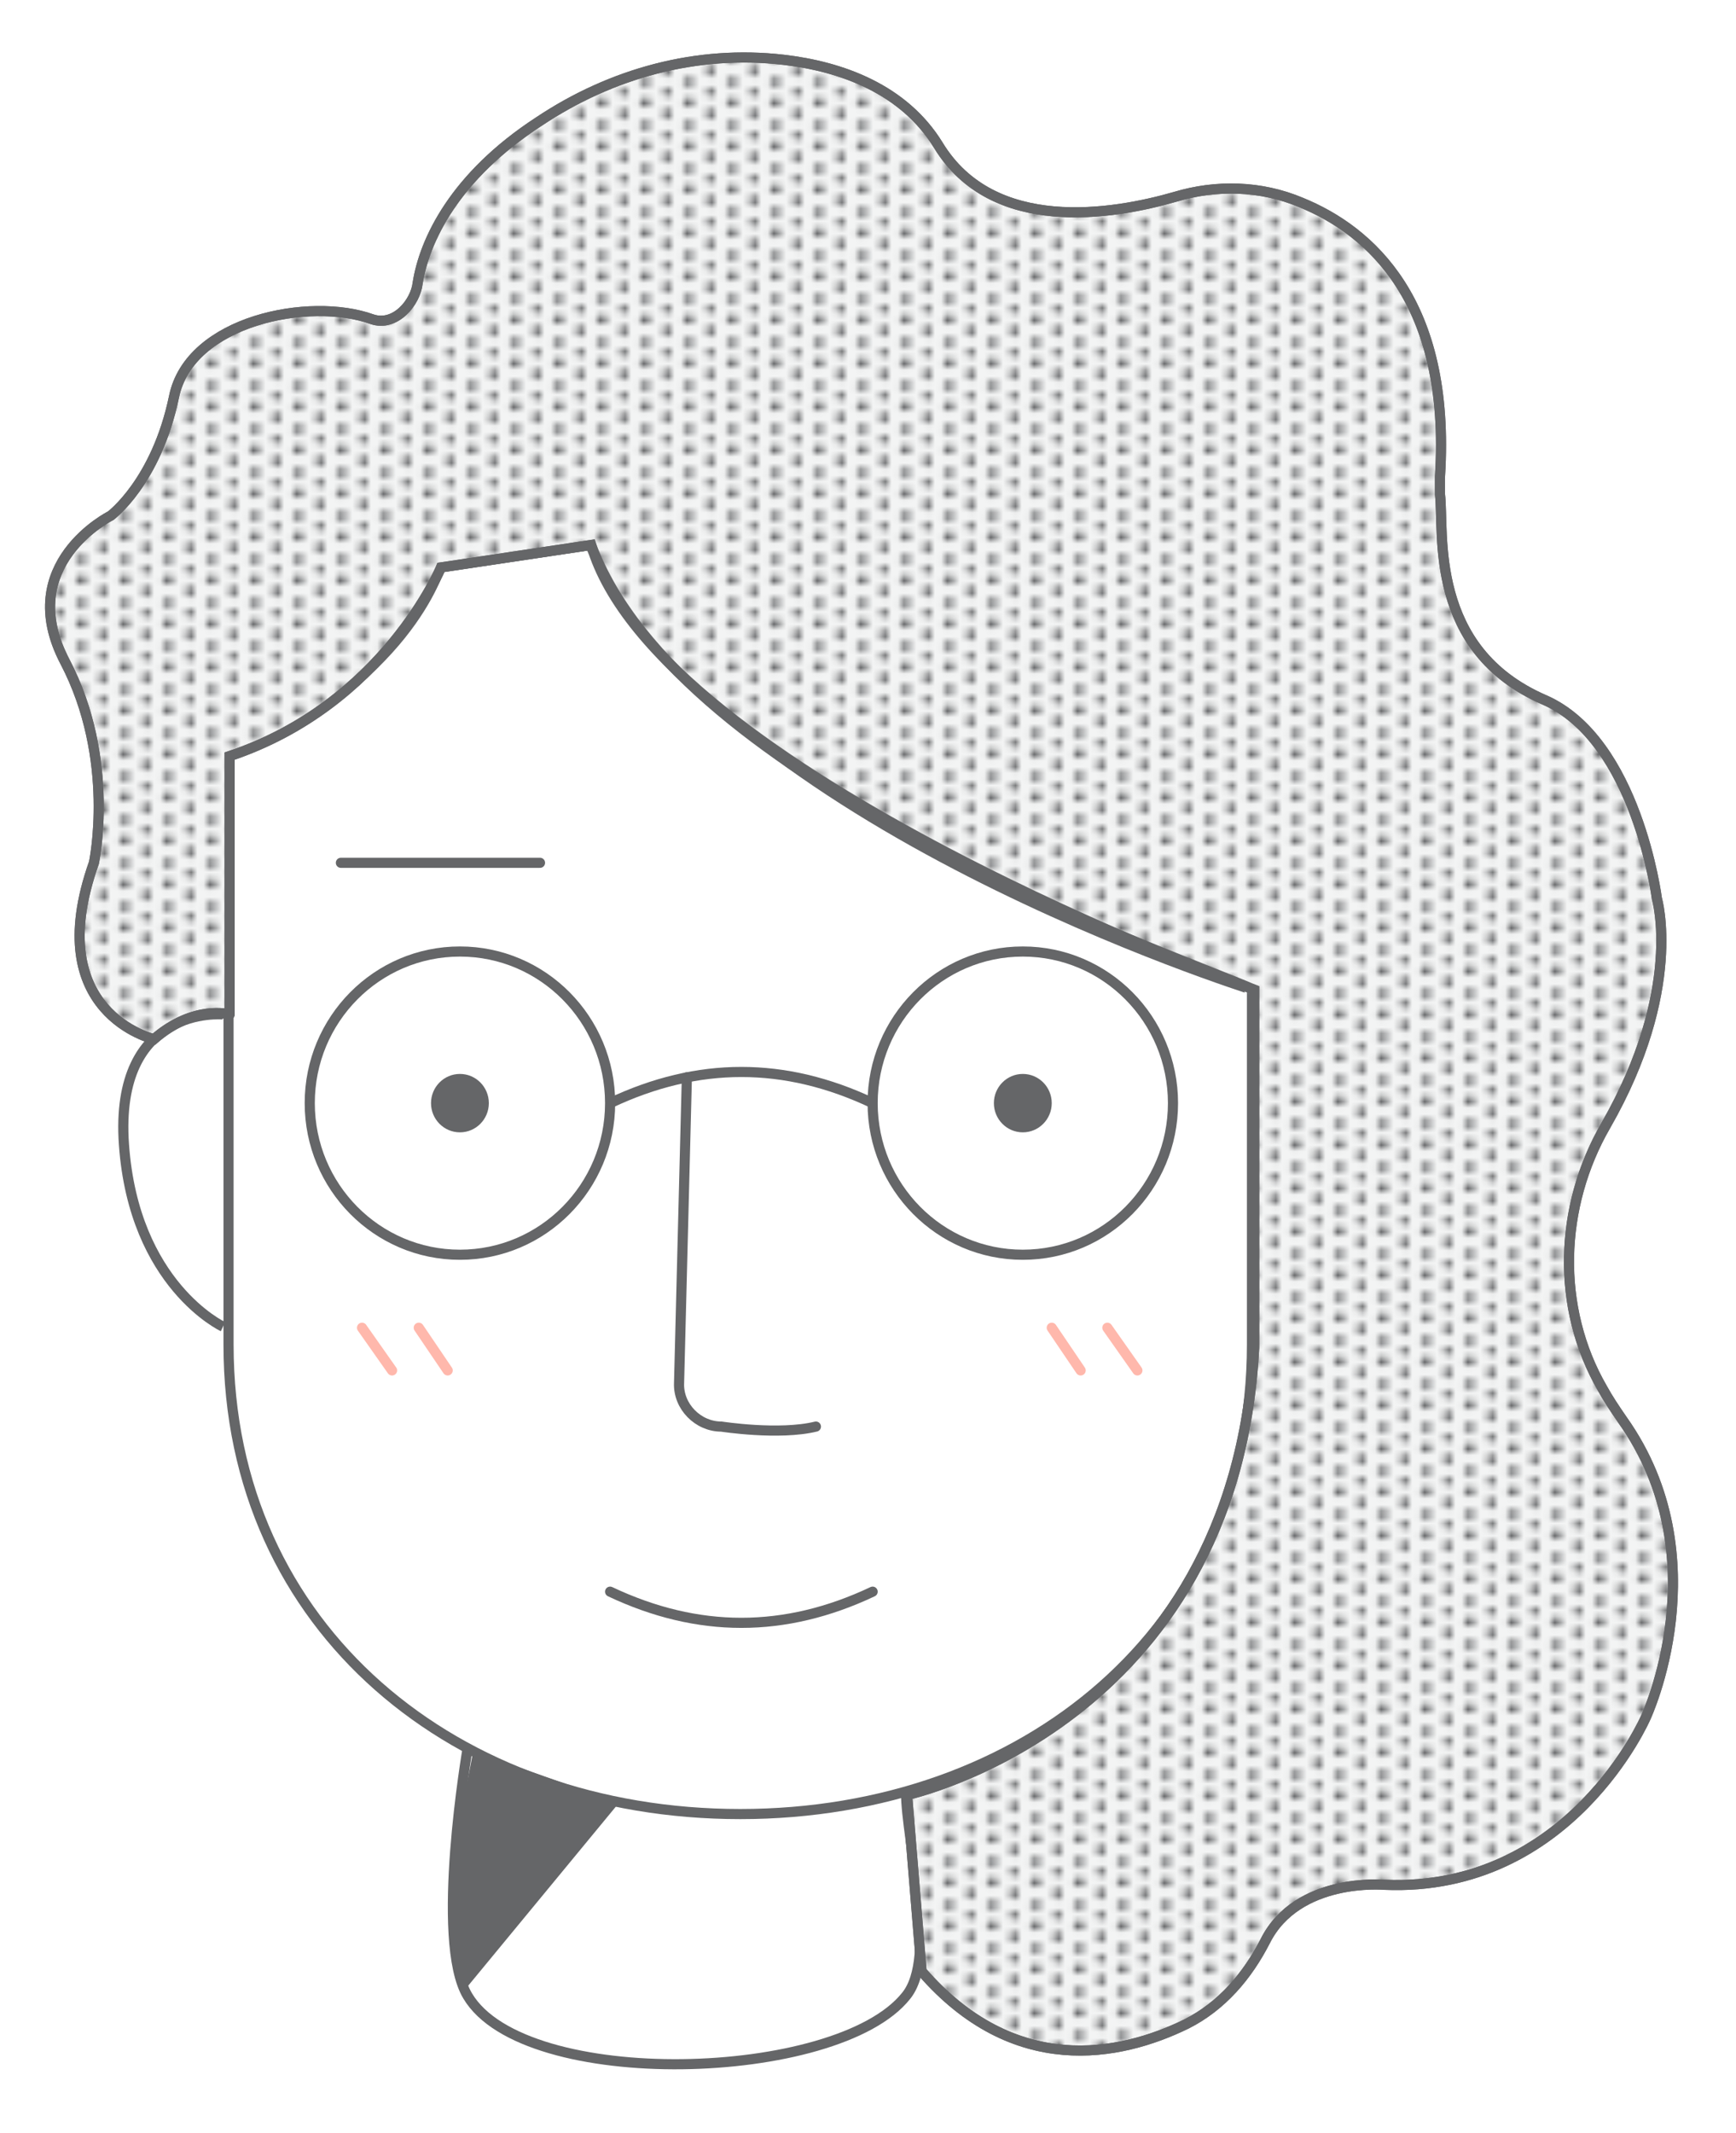 <?xml version="1.0" encoding="utf-8"?>
<!-- Generator: Adobe Illustrator 16.0.4, SVG Export Plug-In . SVG Version: 6.00 Build 0)  -->
<!DOCTYPE svg PUBLIC "-//W3C//DTD SVG 1.1//EN" "http://www.w3.org/Graphics/SVG/1.1/DTD/svg11.dtd">
<svg version="1.1" id="Layer_1" xmlns="http://www.w3.org/2000/svg" xmlns:xlink="http://www.w3.org/1999/xlink" x="0px" y="0px"
	 width="308.984px" height="379.481px" viewBox="299.599 74.101 308.984 379.481"
	 style="enable-background:new 299.599 74.101 308.984 379.481;" xml:space="preserve">
<pattern  x="0.5" y="560.5" width="6.619" height="6.619" patternUnits="userSpaceOnUse" id="SVGID_2_" viewBox="0.772 -7.392 6.619 6.619" style="overflow:visible;">
	<g>
		<polygon style="fill:none;" points="0.772,-0.772 7.392,-0.772 7.392,-7.392 0.772,-7.392 		"/>
		<g>
			<polygon style="fill:none;" points="0.772,-0.772 7.392,-0.772 7.392,-7.392 0.772,-7.392 			"/>
			<path style="fill:#656668;" d="M4.744-0.772c0-0.441-0.331-0.772-0.662-0.772S3.31-1.214,3.31-0.772S3.641,0,4.082,0
				S4.744-0.441,4.744-0.772z"/>
			<path style="fill:#656668;" d="M8.054-2.428c0-0.441-0.331-0.771-0.772-0.771s-0.662,0.33-0.662,0.771S6.95-1.655,7.392-1.655
				S8.054-2.096,8.054-2.428z"/>
			<path style="fill:#656668;" d="M4.744-4.082c0-0.441-0.331-0.772-0.662-0.772S3.31-4.523,3.31-4.082s0.331,0.771,0.772,0.771
				S4.744-3.751,4.744-4.082z"/>
			<path style="fill:#656668;" d="M1.434-2.428c0-0.441-0.331-0.771-0.772-0.771C0.221-3.199,0-2.869,0-2.428
				s0.331,0.772,0.772,0.772C1.213-1.655,1.434-2.096,1.434-2.428z"/>
			<path style="fill:#656668;" d="M8.054-5.736c0-0.441-0.331-0.773-0.772-0.773S6.619-6.178,6.619-5.736
				c0,0.44,0.331,0.771,0.772,0.771S8.054-5.406,8.054-5.736z"/>
			<path style="fill:#656668;" d="M4.744-7.392c0-0.441-0.331-0.772-0.662-0.772S3.31-7.833,3.31-7.392
				c0,0.44,0.331,0.772,0.772,0.772S4.744-7.061,4.744-7.392z"/>
			<path style="fill:#656668;" d="M1.434-5.736c0-0.441-0.331-0.773-0.772-0.773C0.221-6.51,0-6.178,0-5.736
				c0,0.44,0.331,0.771,0.772,0.771C1.213-4.965,1.434-5.406,1.434-5.736z"/>
		</g>
	</g>
</pattern>
<g id="ALL">
	<rect x="237.117" y="-508.804" style="fill:#FFFFFF;" width="1377.871" height="1014.079"/>
	<g>
		<path style="fill:#FFFFFF;stroke:#656668;stroke-width:1.803;stroke-miterlimit:10;" d="M382.845,385.008
			c0,0-5.94,34.362,0,44.152c10.097,16.979,65.734,15.381,78.01,0c5.743-6.992,0-27.372,0-36.362"/>
		<path style="fill:#FFFFFF;stroke:#656668;stroke-width:1.803;stroke-miterlimit:10;" d="M404.625,171.045l-26.731,3.996
			c0,0-5.938,20.776-37.619,33.562v44.752v59.933c0,50.744,40.79,83.51,91.079,83.51c50.292,0,91.08-32.766,91.08-83.51v-63.13
			C522.63,250.157,427.988,220.79,404.625,171.045z"/>

			<ellipse style="fill:none;stroke:#656668;stroke-width:1.803;stroke-miterlimit:10;" cx="381.459" cy="270.334" rx="26.73" ry="26.97"/>

			<line style="fill:none;stroke:#656668;stroke-width:1.803;stroke-linecap:round;stroke-miterlimit:10;" x1="360.273" y1="227.583" x2="395.714" y2="227.583"/>
		<path style="fill:none;stroke:#656668;stroke-width:1.803;stroke-linecap:round;stroke-miterlimit:10;" d="M421.851,265.74
			l-1.387,54.339c-0.199,4.194,3.366,7.792,7.524,7.792c0,0,10.295,1.599,16.832,0"/>

			<ellipse style="fill:none;stroke:#656668;stroke-width:1.803;stroke-miterlimit:10;" cx="481.645" cy="270.334" rx="26.73" ry="26.97"/>
		<ellipse id="left-eye" style="fill:#656668;" cx="481.645" cy="270.335" rx="5.149" ry="5.195"/>
		<path style="fill:none;stroke:#656668;stroke-width:1.803;stroke-miterlimit:10;" d="M408.189,270.335
			c15.641-7.393,31.084-7.393,46.726,0"/>
		<path style="fill:none;stroke:#656668;stroke-width:1.803;stroke-linecap:round;stroke-miterlimit:10;" d="M408.189,357.239
			c15.641,7.39,31.084,7.39,46.726,0"/>
		<polygon style="fill:#656668;" points="382.25,428.158 409.772,394.796 383.833,385.607 380.864,400.789 380.271,417.771 		"/>
		<g>

				<line style="fill:none;stroke:#FFB8AC;stroke-width:1.803;stroke-linecap:round;stroke-miterlimit:10;" x1="374.133" y1="310.289" x2="379.279" y2="317.881"/>

				<line style="fill:none;stroke:#FFB8AC;stroke-width:1.803;stroke-linecap:round;stroke-miterlimit:10;" x1="364.035" y1="310.289" x2="369.38" y2="317.881"/>

				<line style="fill:none;stroke:#FFB8AC;stroke-width:1.803;stroke-linecap:round;stroke-miterlimit:10;" x1="496.693" y1="310.289" x2="502.039" y2="317.881"/>

				<line style="fill:none;stroke:#FFB8AC;stroke-width:1.803;stroke-linecap:round;stroke-miterlimit:10;" x1="486.794" y1="310.289" x2="491.941" y2="317.881"/>
		</g>
		<path style="fill:#FFFFFF;stroke:#656668;stroke-width:1.803;stroke-miterlimit:10;" d="M339.284,254.553
			c0,0-19.404-1.799-17.622,23.175c1.782,24.973,17.622,32.364,17.622,32.364"/>
		<path style="fill:#F3F4F4;stroke:#656668;stroke-width:1.803;stroke-miterlimit:10;" d="M327.009,258.949
			c0,0-20.196-4.596-10.693-31.366c0,0,3.959-18.382-5.146-35.761c-9.109-17.382,8.117-25.972,8.117-25.972
			s8.117-5.995,11.286-21.176c2.773-13.585,24.157-17.781,35.245-13.786c4.158,1.397,7.721-2.996,8.117-6.392
			c1.188-7.592,6.535-18.98,21.582-28.77c12.87-8.59,28.116-12.785,43.56-10.988c10.295,1.199,21.383,5.195,27.522,15.183
			c9.702,15.984,31.086,12.387,42.174,9.191c7.327-2.198,15.246-1.999,22.373,1c12.277,4.994,26.73,17.58,24.75,48.746
			c0,0.996,0,2.197,0,3.195c0.793,6.792-2.177,27.57,18.611,36.561c16.436,7.191,19.999,35.36,19.999,35.36
			s4.752,16.182-9.108,40.354c-8.315,14.386-8.91,32.364-0.594,46.749c0.99,1.798,2.179,3.595,3.563,5.593
			c17.425,24.571,4.158,52.94,4.158,52.94s-13.464,31.167-46.53,29.768c0,0-15.443-1.398-21.185,9.99
			c-3.169,6.192-7.722,11.586-14.059,14.781c-11.88,5.796-30.69,9.593-47.124-9.388l-2.575-31.366c0,0,58.213-12.584,61.777-79.511
			v-63.729c0,0-106.325-38.557-118.009-79.112l-26.729,3.996c0,0-10.098,24.374-37.62,33.562v45.95
			C340.474,254.553,334.135,252.754,327.009,258.949z"/>
		<pattern  id="SVGID_1_" xlink:href="#SVGID_2_" patternTransform="matrix(1.103 0 0 -1.103 1572.324 -17895.336)">
		</pattern>
		<path style="fill:url(#SVGID_1_);stroke:#656668;stroke-width:1.803;stroke-miterlimit:10;" d="M327.009,258.949
			c0,0-20.196-4.596-10.693-31.366c0,0,3.959-18.382-5.146-35.761c-9.109-17.382,8.117-25.972,8.117-25.972
			s8.117-5.995,11.286-21.176c2.773-13.585,24.157-17.781,35.245-13.786c4.158,1.397,7.721-2.996,8.117-6.392
			c1.188-7.592,6.535-18.98,21.582-28.77c12.87-8.59,28.116-12.785,43.56-10.988c10.295,1.199,21.383,5.195,27.522,15.183
			c9.702,15.984,31.086,12.387,42.174,9.191c7.327-2.198,15.246-1.999,22.373,1c12.277,4.994,26.73,17.58,24.75,48.746
			c0,0.996,0,2.197,0,3.195c0.793,6.792-2.177,27.57,18.611,36.561c16.436,7.191,19.999,35.36,19.999,35.36
			s4.752,16.182-9.108,40.354c-8.315,14.386-8.91,32.364-0.594,46.749c0.99,1.798,2.179,3.595,3.563,5.593
			c17.425,24.571,4.158,52.94,4.158,52.94s-13.464,31.167-46.53,29.768c0,0-15.443-1.398-21.185,9.99
			c-3.169,6.192-7.722,11.586-14.059,14.781c-11.88,5.796-30.69,9.593-47.124-9.388l-2.575-31.366c0,0,58.213-12.584,61.777-79.511
			v-63.729c-16.039-6.992-102.168-36.36-118.009-79.112l-26.729,3.996c0,0-10.098,24.374-37.62,33.562v45.95
			C340.474,254.553,334.135,252.754,327.009,258.949z"/>
		<ellipse id="right-eye" style="fill:#656668;" cx="381.459" cy="270.335" rx="5.147" ry="5.195"/>
	</g>
</g>
</svg>
